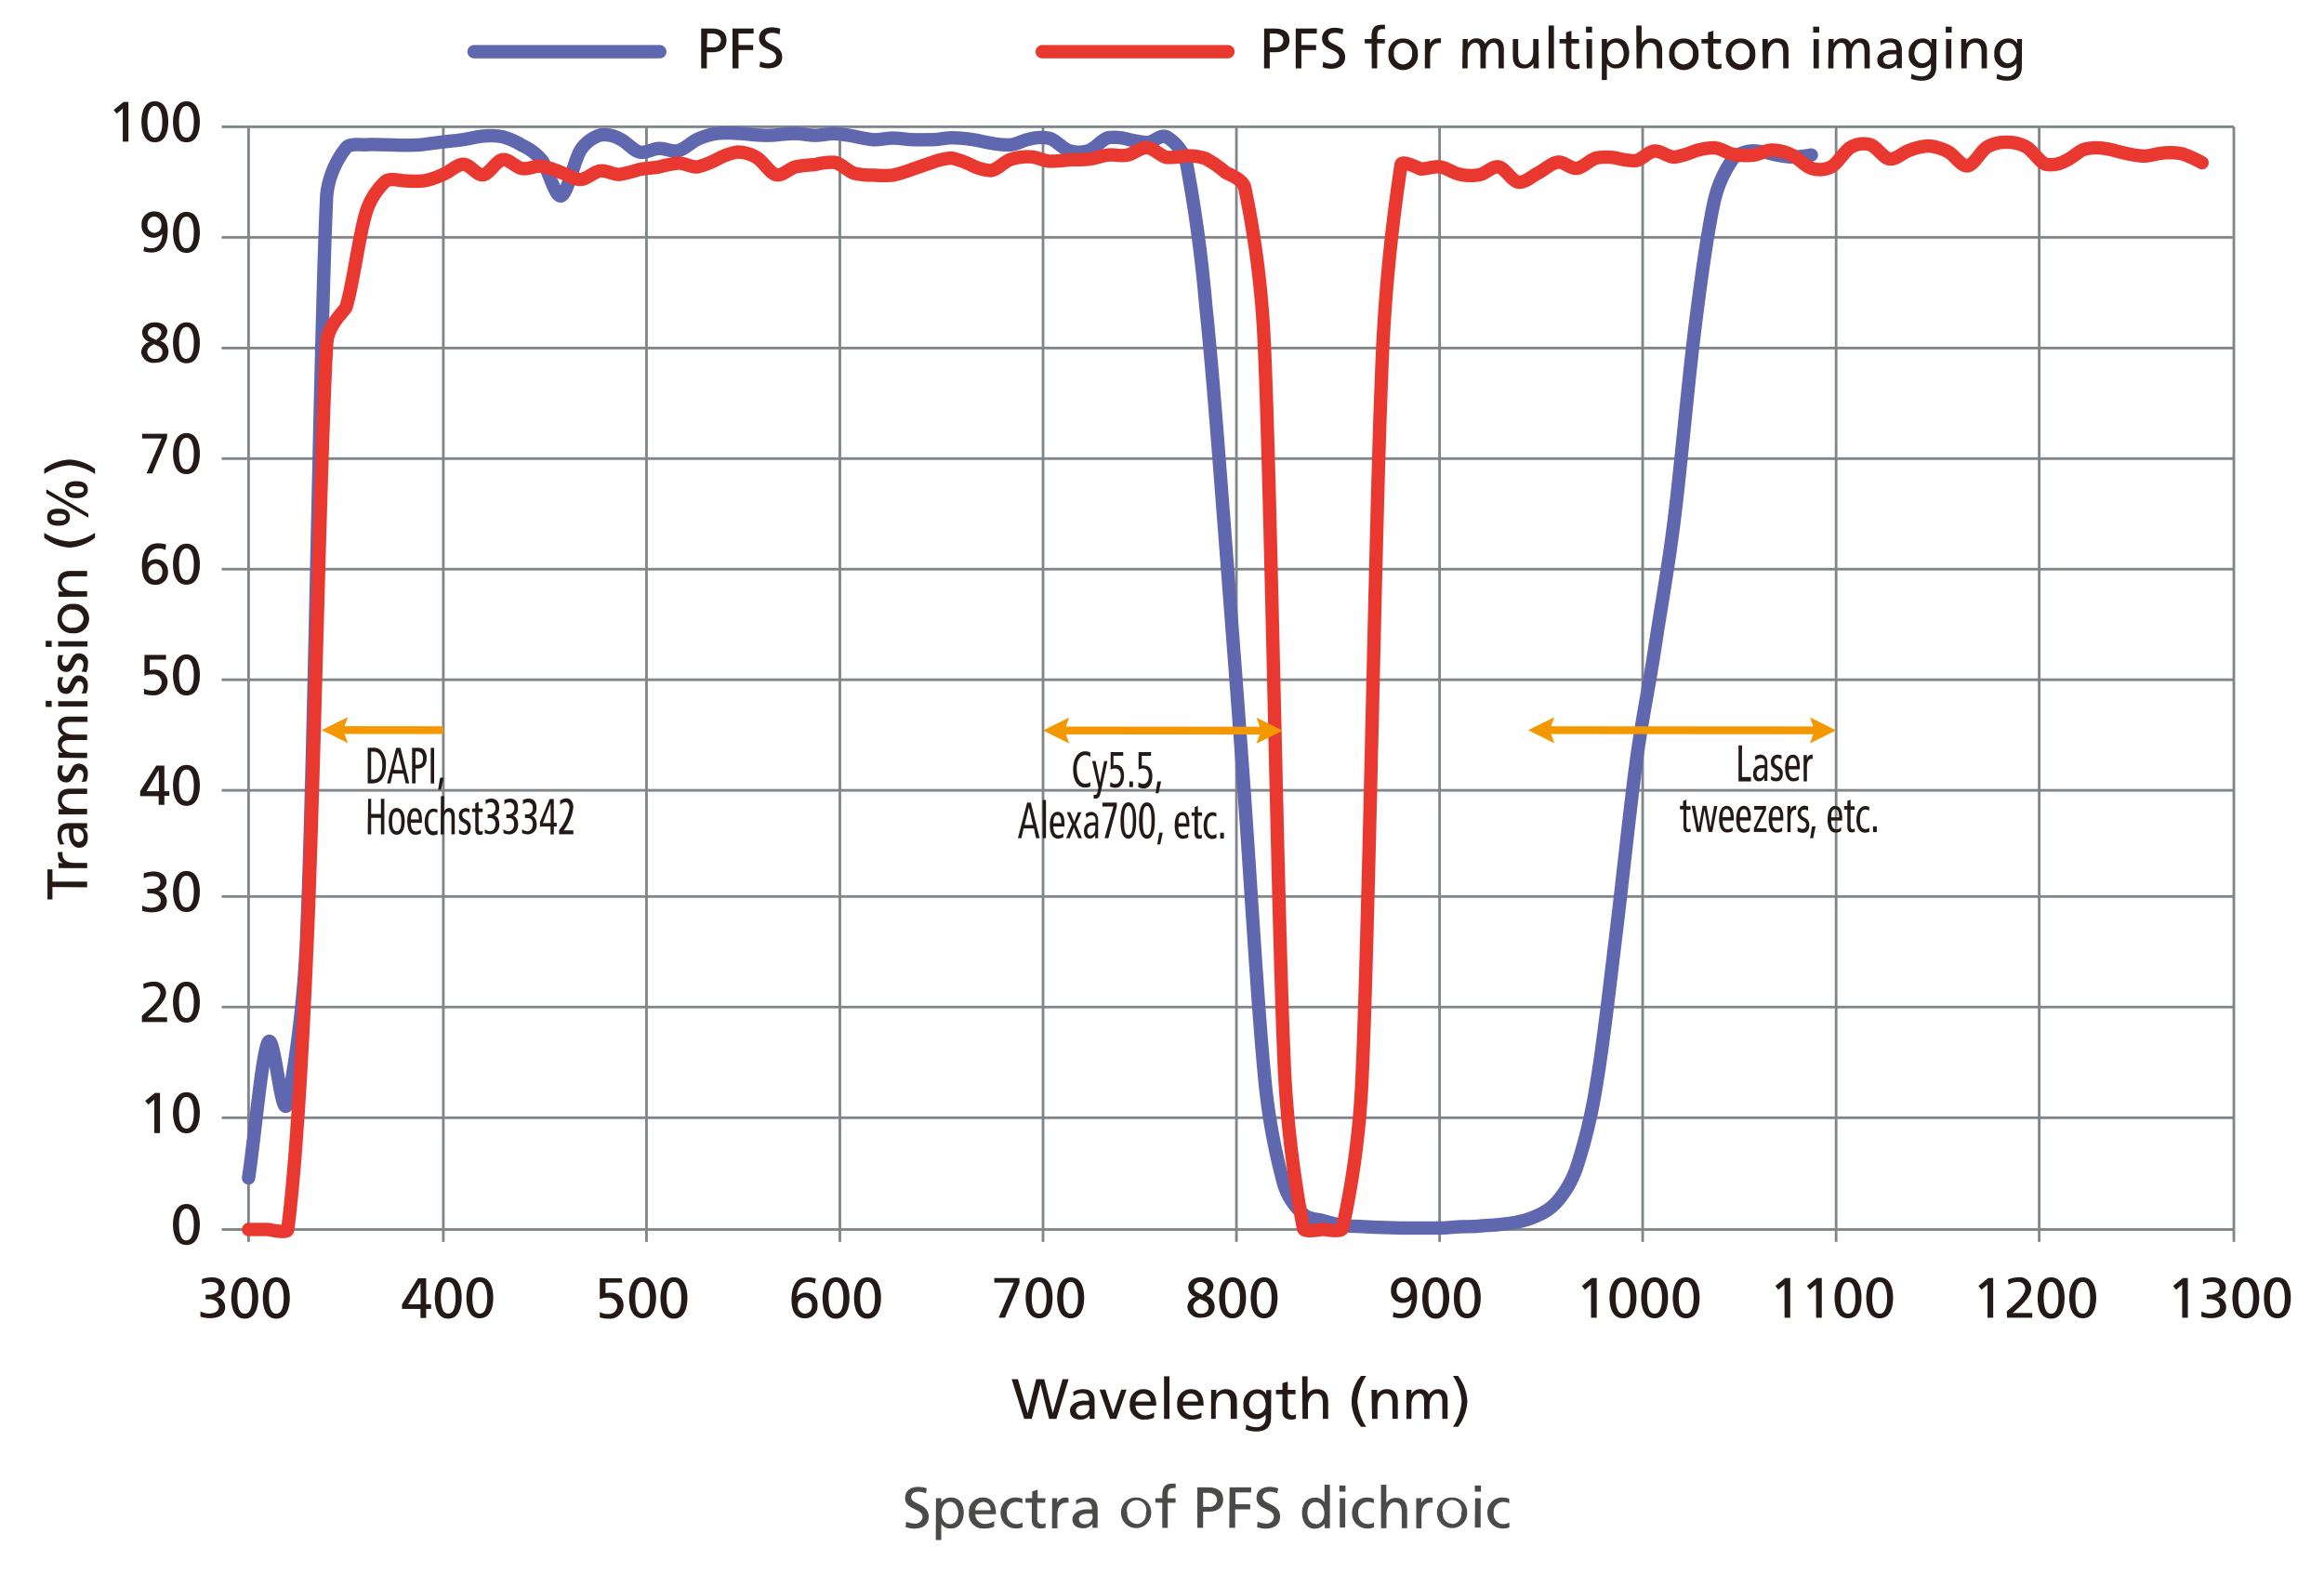 <?xml version="1.0" encoding="UTF-8"?>
<svg xmlns="http://www.w3.org/2000/svg" xmlns:xlink="http://www.w3.org/1999/xlink" id="Layer_1" data-name="Layer 1" viewBox="0 0 237.94 161.03">
  <defs>
    <style>.cls-1,.cls-3,.cls-5,.cls-6,.cls-9{fill:none;}.cls-2{fill:#4c4a49;}.cls-3{stroke:#7f8588;stroke-width:0.27px;}.cls-3,.cls-5,.cls-6,.cls-9{stroke-linejoin:round;}.cls-4{clip-path:url(#clip-path);}.cls-5{stroke:#5f67ae;}.cls-5,.cls-6{stroke-linecap:round;stroke-width:1.37px;}.cls-6{stroke:#e83830;}.cls-7{fill:#231916;}.cls-8{fill:#f8b62d;}.cls-9{stroke:#f39800;stroke-width:0.8px;}.cls-10{fill:#f39800;}</style>
    <clipPath id="clip-path">
      <rect class="cls-1" x="2.45" y="0.5" width="235.93" height="147.24"></rect>
    </clipPath>
  </defs>
  <title>Artboard 1</title>
  <path class="cls-2" d="M94.8,152.89a1.8,1.8,0,0,0-.78-.17c-.33,0-.72.12-.72.55,0,.8,1.78.61,1.78,2,0,.88-.68,1.23-1.52,1.23a2.67,2.67,0,0,1-.84-.17l.06-.55a2.53,2.53,0,0,0,.86.2.74.74,0,0,0,.81-.68c0-.92-1.78-.67-1.78-1.95,0-.74.58-1.13,1.33-1.13a2.76,2.76,0,0,1,.88.15Z"></path>
  <path class="cls-2" d="M95.83,153.38h.54v.43h0a1.23,1.23,0,0,1,1-.5c.88,0,1.3.72,1.3,1.53s-.38,1.64-1.3,1.64a1.09,1.09,0,0,1-1-.48h0v1.66h-.56Zm1.46.38c-.61,0-.9.58-.9,1.14s.26,1.13.89,1.13.85-.67.84-1.14S97.89,153.76,97.29,153.76Z"></path>
  <path class="cls-2" d="M101.78,156.29a2.41,2.41,0,0,1-1,.19,1.45,1.45,0,0,1-1.57-1.64,1.41,1.41,0,0,1,1.42-1.53c1,0,1.34.74,1.34,1.71H99.86a1,1,0,0,0,1,1,1.78,1.78,0,0,0,.93-.3Zm-.36-1.68a.76.76,0,0,0-.75-.85.84.84,0,0,0-.81.85Z"></path>
  <path class="cls-2" d="M104.69,153.9a1.62,1.62,0,0,0-.6-.14,1,1,0,0,0-1,1.14,1,1,0,0,0,1,1.13,1.19,1.19,0,0,0,.6-.17l0,.5a1.64,1.64,0,0,1-.7.12,1.53,1.53,0,0,1-1.54-1.58,1.5,1.5,0,0,1,1.54-1.59,2.24,2.24,0,0,1,.68.12Z"></path>
  <path class="cls-2" d="M107,153.84h-.8v1.65a.48.48,0,0,0,.47.54.72.72,0,0,0,.38-.1v.47a1.59,1.59,0,0,1-.47.08c-.58,0-.94-.27-.94-.88v-1.76H105v-.46h.68v-.7l.56-.17v.87h.8Z"></path>
  <path class="cls-2" d="M107.72,153.38h.52v.47h0a.93.93,0,0,1,.79-.54,1.27,1.27,0,0,1,.37.05v.49a.87.87,0,0,0-.31,0c-.5,0-.83.48-.83,1.24v1.37h-.55Z"></path>
  <path class="cls-2" d="M110.17,153.6a1.9,1.9,0,0,1,1-.29c.86,0,1.21.43,1.21,1.26v1.25a3.21,3.21,0,0,0,0,.59h-.53V156h0a1.14,1.14,0,0,1-.94.46c-.65,0-1.11-.28-1.11-.94s.84-1,1.41-1h.59c0-.52-.19-.79-.74-.79a1.4,1.4,0,0,0-.88.31Zm1.65,1.37h-.35c-.3,0-1,0-1,.58a.53.53,0,0,0,.56.49.76.76,0,0,0,.84-.79Z"></path>
  <path class="cls-2" d="M116.32,153.31a1.5,1.5,0,0,1,1.54,1.59,1.54,1.54,0,1,1-3.08,0A1.5,1.5,0,0,1,116.32,153.31Zm0,2.72a1,1,0,0,0,1-1.13,1,1,0,1,0-1.9,0A1,1,0,0,0,116.32,156Z"></path>
  <path class="cls-2" d="M119,153.84h-.71v-.46H119v-.27c0-.74.19-1.22,1-1.22a3.7,3.7,0,0,1,.37,0l0,.46a.73.73,0,0,0-.27,0c-.48,0-.54.31-.54.72v.32h.8v.46h-.8v2.57H119Z"></path>
  <path class="cls-2" d="M122.59,152.27h1.09c.85,0,1.55.3,1.55,1.24s-.72,1.25-1.46,1.25h-.59v1.65h-.59Zm.59,2h.59a.74.74,0,0,0,.83-.73c0-.52-.54-.71-.91-.71h-.51Z"></path>
  <path class="cls-2" d="M125.89,152.27h2.21v.52h-1.61V154H128v.52h-1.54v1.89h-.6Z"></path>
  <path class="cls-2" d="M130.78,152.89a1.8,1.8,0,0,0-.78-.17c-.33,0-.72.12-.72.55,0,.8,1.78.61,1.78,2,0,.88-.68,1.23-1.51,1.23a2.73,2.73,0,0,1-.85-.17l.06-.55a2.53,2.53,0,0,0,.86.2.74.74,0,0,0,.81-.68c0-.92-1.78-.67-1.78-1.95,0-.74.58-1.13,1.33-1.13a2.76,2.76,0,0,1,.88.15Z"></path>
  <path class="cls-2" d="M135.61,156h0a1.2,1.2,0,0,1-1,.5c-.92,0-1.3-.81-1.3-1.64s.42-1.53,1.3-1.53a1.07,1.07,0,0,1,1,.49h0V152h.55v4.45h-.53Zm-.91.05c.63,0,.89-.62.89-1.13s-.29-1.14-.9-1.14-.84.58-.83,1.13S134.1,156,134.7,156Z"></path>
  <path class="cls-2" d="M137.76,152.71h-.63v-.63h.63Zm-.59.67h.56v3h-.56Z"></path>
  <path class="cls-2" d="M140.67,153.9a1.62,1.62,0,0,0-.6-.14,1,1,0,0,0-1,1.14,1,1,0,0,0,1,1.13,1.19,1.19,0,0,0,.6-.17l0,.5a1.64,1.64,0,0,1-.7.12,1.53,1.53,0,0,1-1.54-1.58,1.5,1.5,0,0,1,1.54-1.59,2.24,2.24,0,0,1,.68.12Z"></path>
  <path class="cls-2" d="M141.39,152h.55v1.86h0a1.11,1.11,0,0,1,1-.51c.78,0,1.13.49,1.13,1.3v1.8h-.55v-1.57c0-.7-.16-1-.65-1.08s-.92.52-.92,1.25v1.4h-.55Z"></path>
  <path class="cls-2" d="M145,153.38h.52v.47h0a.93.93,0,0,1,.79-.54,1.27,1.27,0,0,1,.37.05v.49a.87.87,0,0,0-.31,0c-.5,0-.83.48-.83,1.24v1.37H145Z"></path>
  <path class="cls-2" d="M148.67,153.31a1.5,1.5,0,0,1,1.54,1.59,1.54,1.54,0,1,1-3.08,0A1.49,1.49,0,0,1,148.67,153.31Zm0,2.72a1,1,0,0,0,.94-1.13,1,1,0,1,0-1.89,0A1,1,0,0,0,148.67,156Z"></path>
  <path class="cls-2" d="M151.62,152.71H151v-.63h.63Zm-.59.67h.56v3H151Z"></path>
  <path class="cls-2" d="M154.53,153.9a1.62,1.62,0,0,0-.6-.14,1,1,0,0,0-1,1.14,1,1,0,0,0,1,1.13,1.19,1.19,0,0,0,.6-.17l0,.5a1.64,1.64,0,0,1-.7.12,1.53,1.53,0,0,1-1.54-1.58,1.5,1.5,0,0,1,1.54-1.59,2.24,2.24,0,0,1,.68.12Z"></path>
  <line class="cls-3" x1="22.7" y1="12.98" x2="228.71" y2="12.98"></line>
  <line class="cls-3" x1="22.7" y1="24.3" x2="228.71" y2="24.3"></line>
  <line class="cls-3" x1="22.7" y1="35.63" x2="228.71" y2="35.63"></line>
  <line class="cls-3" x1="22.7" y1="46.95" x2="228.71" y2="46.95"></line>
  <line class="cls-3" x1="22.7" y1="58.27" x2="228.71" y2="58.27"></line>
  <line class="cls-3" x1="22.7" y1="69.59" x2="228.71" y2="69.59"></line>
  <line class="cls-3" x1="22.7" y1="80.91" x2="228.71" y2="80.91"></line>
  <line class="cls-3" x1="22.7" y1="91.78" x2="228.71" y2="91.78"></line>
  <line class="cls-3" x1="22.7" y1="103.1" x2="228.71" y2="103.1"></line>
  <line class="cls-3" x1="22.7" y1="114.43" x2="228.71" y2="114.43"></line>
  <line class="cls-3" x1="228.71" y1="12.98" x2="228.71" y2="127.14"></line>
  <line class="cls-3" x1="208.78" y1="12.98" x2="208.78" y2="127.14"></line>
  <line class="cls-3" x1="187.99" y1="12.98" x2="187.99" y2="127.14"></line>
  <line class="cls-3" x1="168.18" y1="12.98" x2="168.18" y2="127.14"></line>
  <line class="cls-3" x1="147.39" y1="12.98" x2="147.39" y2="127.14"></line>
  <line class="cls-3" x1="126.59" y1="12.98" x2="126.59" y2="127.14"></line>
  <line class="cls-3" x1="106.79" y1="12.98" x2="106.79" y2="127.14"></line>
  <line class="cls-3" x1="85.99" y1="12.98" x2="85.99" y2="127.14"></line>
  <line class="cls-3" x1="66.19" y1="12.98" x2="66.19" y2="127.14"></line>
  <line class="cls-3" x1="45.39" y1="12.98" x2="45.39" y2="127.14"></line>
  <line class="cls-3" x1="25.45" y1="127.14" x2="25.45" y2="12.98"></line>
  <line class="cls-3" x1="22.7" y1="125.87" x2="228.71" y2="125.87"></line>
  <g class="cls-4">
    <path class="cls-5" d="M25.45,120.59c.68-4.62,1.36-12.6,2-13.87s1.35,8.3,2,6.25a118.2,118.2,0,0,0,2-18.5c.68-15.51,1.36-61.3,2-74.53a9.5,9.5,0,0,1,2-4.83c.36-.46,1.67-.26,2-.29.68-.06,1.35,0,2,0s1.36.06,2,.05,1.36,0,2-.09,1.35-.18,2-.26,1.35-.13,2-.23,1.36-.3,2-.35a7,7,0,0,1,2,.06,7.76,7.76,0,0,1,2,.88,5.86,5.86,0,0,1,2,1.49c.68.86,1.36,3.85,2,3.68s1.35-3.67,2-4.7a3.79,3.79,0,0,1,2-1.52,3.1,3.1,0,0,1,2,.39c.68.29,1.36,1.18,2,1.34s1.36-.33,2-.36,1.35.38,2,.22,1.35-.89,2-1.18a7.46,7.46,0,0,1,2-.58,11.49,11.49,0,0,1,2,0c.68,0,1.35.12,2,.16s1.36.07,2,0,1.36-.14,2-.14,1.35.18,2,.18,1.35-.18,2-.17a17.33,17.33,0,0,1,2,.26,18.17,18.17,0,0,0,2,.36c.67,0,1.35-.17,2-.17s1.35.14,2,.16,1.36,0,2,0,1.36-.19,2-.19a15.56,15.56,0,0,1,2,.16c.68.09,1.35.28,2,.38a8.76,8.76,0,0,0,2,.18c.68-.07,1.36-.49,2-.6a4.49,4.49,0,0,1,2-.07c.68.2,1.35,1.05,2,1.26a3.2,3.2,0,0,0,2,0c.68-.22,1.36-1.12,2-1.32a5.19,5.19,0,0,1,2,.15,12,12,0,0,0,2,.34c.68,0,1.36-.89,2-.57a4.69,4.69,0,0,1,2,2.53,148.16,148.16,0,0,1,2,14.7c.68,6.45,1.35,15.54,2,24s1.36,17.63,2,26.76,1.36,21.47,2,28a64,64,0,0,0,2,11.25,6.75,6.75,0,0,0,2,3.06c.55.51,1.48.49,2,.64a16.78,16.78,0,0,0,2,.49c.67.1,1.35.08,2,.12s1.35.07,2,.09l2,.06c.68,0,1.36,0,2,0s1.35,0,2,0,1.35-.1,2-.13,1.36,0,2-.07,1.36-.08,2-.15,1.35-.14,2-.29a8.44,8.44,0,0,0,2-.66,5.46,5.46,0,0,0,2-1.44,10.49,10.49,0,0,0,2-3.55,54.18,54.18,0,0,0,2-8.42c.68-4,1.35-10,2-15.35s1.36-12.2,2-17.1,1.36-8.08,2-12.35,1.35-8,2-13.3,1.35-13.31,2-18.65,1.36-10.4,2-13.41a12.27,12.27,0,0,1,2-4.63,3.25,3.25,0,0,1,2-.77,7.47,7.47,0,0,1,2,.32,16.13,16.13,0,0,0,2,.32,17.66,17.66,0,0,0,2-.22"></path>
    <path class="cls-6" d="M25.45,125.87h2c.06,0,2,.46,2,0,.66-4.84,1.37-14.81,2-29.63.68-15.13,1.36-50.33,2-61.13.13-1.92,1.92-3.33,2-3.72.67-2.21,1.35-7.41,2-9.54a7.24,7.24,0,0,1,2-3.27c.5-.41,1.54-.06,2-.07a12.64,12.64,0,0,0,2,0,9.19,9.19,0,0,0,2-.69c.68-.29,1.35-1,2-1s1.36,1.15,2,1.08,1.36-1.44,2-1.55,1.35.79,2,.9,1.35-.31,2-.24a10,10,0,0,1,2,.65c.67.22,1.35.74,2,.71s1.35-.79,2-.87,1.36.39,2,.36a16.29,16.29,0,0,0,2-.51c.68-.13,1.36-.15,2-.25a13.24,13.24,0,0,1,2-.4c.68,0,1.35.45,2,.38a9.53,9.53,0,0,0,2-.79,6.78,6.78,0,0,1,2-.72,3.79,3.79,0,0,1,2,.55c.68.39,1.36,1.61,2,1.77s1.36-.64,2-.81a13.85,13.85,0,0,1,2-.22,6.42,6.42,0,0,1,2-.24c.68.14,1.36.9,2,1.12a7.84,7.84,0,0,0,2,.19,10.58,10.58,0,0,0,2,0,14.29,14.29,0,0,0,2-.62c.68-.22,1.36-.49,2-.68a6.52,6.52,0,0,1,2-.45,9.88,9.88,0,0,1,2,.72,5,5,0,0,0,2,.56c.68-.1,1.36-.9,2-1.13a5.75,5.75,0,0,1,2-.28c.67,0,1.35.4,2,.46a15.4,15.4,0,0,0,2-.15c.68,0,1.36,0,2-.06s1.36-.36,2-.43,1.35.15,2,0,1.35-.79,2-.75,1.36.84,2,1a11.69,11.69,0,0,0,2-.16,5.51,5.51,0,0,1,2,.28,11.13,11.13,0,0,1,2,1.39c.21.16,1.82.68,2,1.61a99.61,99.61,0,0,1,2,16.17c.67,14.81,1.35,57.64,2,72.7a118.18,118.18,0,0,0,2,17.65c.11.47,1.93.09,2,.09s1.91.36,2-.11a88.63,88.63,0,0,0,2-15.35c.68-14.55,1.35-56.34,2-71.93a184.41,184.41,0,0,1,2-21.61c.1-.51,1.94.44,2,.45.67,0,1.35-.3,2-.21s1.35.63,2,.76a5.15,5.15,0,0,0,2,.05c.68-.13,1.36-.94,2-.81s1.35,1.45,2,1.55,1.35-.57,2-.91,1.36-1,2-1.12,1.36.7,2,.62,1.35-.89,2-1.06a6,6,0,0,1,2,0,8.43,8.43,0,0,0,2,.29c.68-.12,1.36-1,2-1s1.35.62,2,.63a9.76,9.76,0,0,0,2-.6,7,7,0,0,1,2-.36c.67,0,1.35.54,2,.66a6.59,6.59,0,0,0,2,.1c.68-.07,1.36-.53,2-.53a4.72,4.72,0,0,1,2,.51c.68.31,1.36,1.15,2,1.35a2.61,2.61,0,0,0,2-.12c.68-.35,1.35-1.58,2-2a2.58,2.58,0,0,1,2-.3c.67.19,1.35,1.37,2,1.47s1.35-.64,2-.86a6.29,6.29,0,0,1,2-.47,5,5,0,0,1,2,.6c.67.34,1.35,1.52,2,1.44s1.35-1.53,2-1.93a3.83,3.83,0,0,1,2-.49,4,4,0,0,1,2,.48c.67.38,1.35,1.54,2,1.78a3,3,0,0,0,2-.35c.68-.26,1.35-1,2-1.2a5,5,0,0,1,2-.07c.67.07,1.35.32,2,.45a11.93,11.93,0,0,0,2,.33c.68,0,1.36-.27,2-.31a6.66,6.66,0,0,1,2,.08,13.36,13.36,0,0,1,2,.91"></path>
  </g>
  <line class="cls-5" x1="48.54" y1="5.29" x2="67.55" y2="5.29"></line>
  <line class="cls-6" x1="106.71" y1="5.29" x2="125.72" y2="5.29"></line>
  <path class="cls-7" d="M21.06,132.55h.32c.42,0,1-.15,1-.67s-.37-.64-.8-.64a1.87,1.87,0,0,0-.9.23l0-.52a3.25,3.25,0,0,1,1-.18c.72,0,1.33.34,1.33,1.1a1,1,0,0,1-.87.93h0a1,1,0,0,1,.91,1c0,.93-.8,1.15-1.6,1.15a3.69,3.69,0,0,1-.93-.15l0-.54a2.19,2.19,0,0,0,.89.22c.45,0,1-.18,1-.69s-.49-.78-1-.78h-.35Z"></path>
  <path class="cls-7" d="M25.06,130.77c1.12,0,1.38,1.21,1.38,2.1S26.18,135,25.06,135s-1.38-1.2-1.38-2.09S23.94,130.77,25.06,130.77Zm0,3.72c.7,0,.76-1.12.76-1.62s-.09-1.63-.76-1.63-.76,1.11-.76,1.63S24.36,134.49,25.06,134.49Z"></path>
  <path class="cls-7" d="M28.29,130.77c1.12,0,1.38,1.21,1.38,2.1S29.41,135,28.29,135s-1.38-1.2-1.38-2.09S27.17,130.77,28.29,130.77Zm0,3.72c.7,0,.76-1.12.76-1.62s-.09-1.63-.76-1.63-.76,1.11-.76,1.63S27.6,134.49,28.29,134.49Z"></path>
  <path class="cls-7" d="M19.09,123.26c1.12,0,1.37,1.21,1.37,2.1s-.25,2.1-1.37,2.1-1.38-1.21-1.38-2.1S18,123.26,19.09,123.26Zm0,3.72c.69,0,.76-1.11.76-1.62s-.09-1.62-.76-1.62-.77,1.11-.77,1.62S18.39,127,19.09,127Z"></path>
  <path class="cls-7" d="M15.8,112.56l-.62.53-.31-.39,1-.81h.51V116H15.8Z"></path>
  <path class="cls-7" d="M19.09,111.82c1.12,0,1.37,1.21,1.37,2.1s-.25,2.1-1.37,2.1-1.38-1.21-1.38-2.1S18,111.82,19.09,111.82Zm0,3.72c.69,0,.76-1.12.76-1.62s-.09-1.62-.76-1.62-.77,1.11-.77,1.62S18.39,115.54,19.09,115.54Z"></path>
  <path class="cls-7" d="M14.53,104l.73-.65c.44-.42,1.16-1.07,1.16-1.73a.7.7,0,0,0-.77-.65,1.93,1.93,0,0,0-.93.27l-.06-.5a2.6,2.6,0,0,1,1.06-.24A1.17,1.17,0,0,1,17,101.65c0,.68-.73,1.4-1.17,1.85-.23.22-.52.47-.72.65h2v.48H14.53Z"></path>
  <path class="cls-7" d="M19.09,100.5c1.12,0,1.37,1.21,1.37,2.1s-.25,2.09-1.37,2.09-1.38-1.2-1.38-2.09S18,100.5,19.09,100.5Zm0,3.72c.69,0,.76-1.12.76-1.62s-.09-1.63-.76-1.63-.77,1.11-.77,1.63S18.39,104.22,19.09,104.22Z"></path>
  <path class="cls-7" d="M15.08,91h.33c.42,0,1-.14,1-.66s-.37-.64-.79-.64a2,2,0,0,0-.9.22l0-.51a3.25,3.25,0,0,1,1-.19c.71,0,1.33.34,1.33,1.11a1,1,0,0,1-.87.92v0a1,1,0,0,1,.9,1c0,.93-.79,1.15-1.59,1.15a3.62,3.62,0,0,1-.93-.15l0-.55a2,2,0,0,0,.89.23c.44,0,1-.18,1-.7s-.49-.77-1-.77h-.36Z"></path>
  <path class="cls-7" d="M19.09,89.17c1.12,0,1.37,1.21,1.37,2.1s-.25,2.1-1.37,2.1-1.38-1.21-1.38-2.1S18,89.17,19.09,89.17Zm0,3.73c.69,0,.76-1.12.76-1.63s-.09-1.62-.76-1.62-.77,1.11-.77,1.62S18.39,92.9,19.09,92.9Z"></path>
  <path class="cls-7" d="M16.24,81.51H14.35V81L16,78.38h.83V81h.51v.48h-.51v.92h-.58Zm0-2.66h0L15,81h1.28Z"></path>
  <path class="cls-7" d="M19.09,78.31c1.12,0,1.37,1.21,1.37,2.09s-.25,2.1-1.37,2.1-1.38-1.21-1.38-2.1S18,78.31,19.09,78.31Zm0,3.72c.69,0,.76-1.12.76-1.63s-.09-1.62-.76-1.62-.77,1.11-.77,1.62S18.39,82,19.09,82Z"></path>
  <path class="cls-7" d="M17,67.53H15.33l0,1.09a2,2,0,0,1,.52-.06,1.27,1.27,0,0,1,1.31,1.25,1.4,1.4,0,0,1-1.55,1.37,2.66,2.66,0,0,1-.87-.13l0-.55a1.58,1.58,0,0,0,.84.2.84.84,0,1,0,0-1.66,1.76,1.76,0,0,0-.79.15l0-2.14H17Z"></path>
  <path class="cls-7" d="M19.09,67c1.12,0,1.37,1.21,1.37,2.1s-.25,2.1-1.37,2.1-1.38-1.21-1.38-2.1S18,67,19.09,67Zm0,3.72c.69,0,.76-1.11.76-1.62s-.09-1.62-.76-1.62-.77,1.11-.77,1.62S18.39,70.7,19.09,70.7Z"></path>
  <path class="cls-7" d="M16.94,56.31a1.56,1.56,0,0,0-.72-.17c-.75,0-1.12.7-1.13,1.48h0a1.23,1.23,0,0,1,2.11.91,1.25,1.25,0,0,1-1.3,1.34c-1.14,0-1.37-1-1.37-2,0-1.1.36-2.25,1.65-2.25a2.88,2.88,0,0,1,.83.13Zm-1,1.4a.74.74,0,0,0-.75.82.79.79,0,0,0,.71.85.76.76,0,0,0,.72-.85A.75.75,0,0,0,15.91,57.71Z"></path>
  <path class="cls-7" d="M19.09,55.66c1.12,0,1.37,1.21,1.37,2.1s-.25,2.1-1.37,2.1-1.38-1.21-1.38-2.1S18,55.66,19.09,55.66Zm0,3.72c.69,0,.76-1.11.76-1.62s-.09-1.62-.76-1.62-.77,1.11-.77,1.62S18.39,59.38,19.09,59.38Z"></path>
  <path class="cls-7" d="M17.09,44.89l-1.5,3.58H15l1.55-3.58h-2v-.48h2.57Z"></path>
  <path class="cls-7" d="M19.09,44.34c1.12,0,1.37,1.21,1.37,2.1s-.25,2.1-1.37,2.1-1.38-1.21-1.38-2.1S18,44.34,19.09,44.34Zm0,3.72c.69,0,.76-1.12.76-1.62s-.09-1.62-.76-1.62-.77,1.11-.77,1.62S18.39,48.06,19.09,48.06Z"></path>
  <path class="cls-7" d="M14.46,36.08A1.14,1.14,0,0,1,15.32,35h0a1,1,0,0,1-.76-1c0-.52.49-1,1.31-1s1.26.46,1.26.91a1.11,1.11,0,0,1-.73,1,1.13,1.13,0,0,1,.85,1.07c0,.82-.64,1.16-1.41,1.16A1.24,1.24,0,0,1,14.46,36.08Zm1.29-.85c-.33.23-.67.34-.67.82a.75.75,0,0,0,.82.69.67.67,0,0,0,.73-.64C16.65,35.53,16.19,35.44,15.75,35.23Zm.23-.42c.47-.37.53-.53.53-.8s-.39-.52-.68-.52-.69.2-.69.58S15.43,34.54,16,34.81Z"></path>
  <path class="cls-7" d="M19.09,33c1.12,0,1.37,1.21,1.37,2.1s-.25,2.09-1.37,2.09-1.38-1.2-1.38-2.09S18,33,19.09,33Zm0,3.72c.69,0,.76-1.12.76-1.62s-.09-1.63-.76-1.63-.77,1.11-.77,1.63S18.39,36.74,19.09,36.74Z"></path>
  <path class="cls-7" d="M14.77,25.25a1.56,1.56,0,0,0,.72.17c.75,0,1.12-.7,1.13-1.48h0A1.22,1.22,0,0,1,14.5,23a1.26,1.26,0,0,1,1.3-1.35c1.14,0,1.37,1,1.37,1.95,0,1.1-.36,2.25-1.65,2.25a2.57,2.57,0,0,1-.83-.13Zm1-1.41a.74.74,0,0,0,.75-.81.79.79,0,0,0-.71-.86c-.49,0-.72.42-.72.86A.74.74,0,0,0,15.8,23.84Z"></path>
  <path class="cls-7" d="M19.09,21.69c1.12,0,1.37,1.21,1.37,2.1s-.25,2.1-1.37,2.1-1.38-1.21-1.38-2.1S18,21.69,19.09,21.69Zm0,3.73c.69,0,.76-1.12.76-1.63s-.09-1.62-.76-1.62-.77,1.11-.77,1.62S18.39,25.42,19.09,25.42Z"></path>
  <path class="cls-7" d="M12.57,11.11l-.62.53-.31-.38,1-.82h.51V14.5h-.58Z"></path>
  <path class="cls-7" d="M15.86,10.37c1.12,0,1.37,1.21,1.37,2.1s-.25,2.1-1.37,2.1-1.38-1.21-1.38-2.1S14.73,10.37,15.86,10.37Zm0,3.72c.69,0,.76-1.11.76-1.62s-.1-1.62-.76-1.62-.77,1.11-.77,1.62S15.16,14.09,15.86,14.09Z"></path>
  <path class="cls-7" d="M19.09,10.37c1.12,0,1.37,1.21,1.37,2.1s-.25,2.1-1.37,2.1-1.38-1.21-1.38-2.1S18,10.37,19.09,10.37Zm0,3.72c.69,0,.76-1.11.76-1.62s-.09-1.62-.76-1.62-.77,1.11-.77,1.62S18.39,14.09,19.09,14.09Z"></path>
  <path class="cls-7" d="M43.05,134H41.16v-.47l1.64-2.66h.83v2.66h.51V134h-.51v.93h-.58Zm0-2.65h0l-1.26,2.18h1.28Z"></path>
  <path class="cls-7" d="M45.89,130.76c1.13,0,1.38,1.21,1.38,2.1S47,135,45.89,135s-1.37-1.21-1.37-2.1S44.77,130.76,45.89,130.76Zm0,3.72c.7,0,.76-1.11.76-1.62s-.09-1.62-.76-1.62-.76,1.11-.76,1.62S45.2,134.48,45.89,134.48Z"></path>
  <path class="cls-7" d="M49.12,130.76c1.13,0,1.38,1.21,1.38,2.1s-.25,2.1-1.38,2.1-1.37-1.21-1.37-2.1S48,130.76,49.12,130.76Zm0,3.72c.7,0,.77-1.11.77-1.62s-.1-1.62-.77-1.62-.76,1.11-.76,1.62S48.43,134.48,49.12,134.48Z"></path>
  <path class="cls-7" d="M63.72,131.31H62l0,1.09a2,2,0,0,1,.52-.06,1.27,1.27,0,0,1,1.32,1.25A1.4,1.4,0,0,1,62.28,135a2.66,2.66,0,0,1-.87-.13l0-.55a1.58,1.58,0,0,0,.84.2.86.86,0,0,0,.95-.8.87.87,0,0,0-1-.87,1.76,1.76,0,0,0-.79.16l0-2.14h2.23Z"></path>
  <path class="cls-7" d="M65.79,130.76c1.12,0,1.38,1.21,1.38,2.1s-.26,2.1-1.38,2.1-1.38-1.21-1.38-2.1S64.67,130.76,65.79,130.76Zm0,3.72c.7,0,.76-1.11.76-1.62s-.09-1.62-.76-1.62-.76,1.11-.76,1.62S65.09,134.48,65.79,134.48Z"></path>
  <path class="cls-7" d="M69,130.76c1.12,0,1.38,1.21,1.38,2.1S70.14,135,69,135s-1.38-1.21-1.38-2.1S67.9,130.76,69,130.76Zm0,3.72c.7,0,.76-1.11.76-1.62s-.09-1.62-.76-1.62-.76,1.11-.76,1.62S68.32,134.48,69,134.48Z"></path>
  <path class="cls-7" d="M71.79,2.92h1.07c.83,0,1.52.29,1.52,1.21s-.7,1.22-1.44,1.22h-.57V7h-.58Zm.58,1.92H73a.73.73,0,0,0,.81-.72c0-.51-.53-.69-.89-.69h-.5Z"></path>
  <path class="cls-7" d="M75,2.92h2.16v.51H75.61V4.61h1.5v.51h-1.5V7H75Z"></path>
  <path class="cls-7" d="M79.81,3.53a1.75,1.75,0,0,0-.76-.17c-.33,0-.71.11-.71.54,0,.78,1.74.6,1.74,1.93C80.08,6.7,79.41,7,78.6,7a2.56,2.56,0,0,1-.83-.17l.06-.54a2.21,2.21,0,0,0,.84.2c.33,0,.8-.19.8-.66,0-.91-1.75-.66-1.75-1.92,0-.72.57-1.11,1.3-1.11a2.7,2.7,0,0,1,.87.15Z"></path>
  <path class="cls-7" d="M129.43,2.92h1.07c.83,0,1.52.29,1.52,1.21s-.7,1.22-1.44,1.22H130V7h-.58ZM130,4.84h.58a.73.73,0,0,0,.81-.72c0-.51-.53-.69-.89-.69H130Z"></path>
  <path class="cls-7" d="M132.66,2.92h2.16v.51h-1.58V4.61h1.51v.51h-1.51V7h-.58Z"></path>
  <path class="cls-7" d="M137.45,3.53a1.75,1.75,0,0,0-.76-.17c-.33,0-.71.11-.71.54,0,.78,1.74.6,1.74,1.93,0,.87-.67,1.21-1.48,1.21a2.56,2.56,0,0,1-.83-.17l.06-.54a2.21,2.21,0,0,0,.84.2c.33,0,.8-.19.8-.66,0-.91-1.75-.66-1.75-1.92,0-.72.57-1.11,1.3-1.11a2.7,2.7,0,0,1,.87.15Z"></path>
  <path class="cls-7" d="M140.43,4.45h-.7V4h.7V3.73c0-.72.19-1.19,1-1.19a2,2,0,0,1,.37,0l0,.44a1,1,0,0,0-.26,0c-.48,0-.53.31-.53.71V4h.78v.44H141V7h-.55Z"></path>
  <path class="cls-7" d="M143.65,3.94a1.47,1.47,0,0,1,1.51,1.55,1.51,1.51,0,1,1-3,0A1.46,1.46,0,0,1,143.65,3.94Zm0,2.66a1,1,0,0,0,.92-1.11.94.94,0,1,0-1.85,0A1,1,0,0,0,143.65,6.6Z"></path>
  <path class="cls-7" d="M145.89,4h.51v.46h0a.91.91,0,0,1,.77-.53,1.63,1.63,0,0,1,.36,0v.49a.82.82,0,0,0-.3,0c-.49,0-.81.46-.81,1.2V7h-.54Z"></path>
  <path class="cls-7" d="M149.76,4h.51v.43h0a1,1,0,0,1,.94-.5.88.88,0,0,1,.85.57,1.05,1.05,0,0,1,.91-.57c.76,0,1,.49,1,1.13V7h-.54V5.21c0-.37-.09-.83-.53-.83s-.78.55-.78,1.1V7h-.55V5.21c0-.37-.08-.83-.53-.83s-.78.55-.78,1.1V7h-.54Z"></path>
  <path class="cls-7" d="M157.55,7H157V6.5h0A1.06,1.06,0,0,1,156,7c-.77,0-1.11-.47-1.11-1.27V4h.55V5.54c0,.69.15,1,.63,1.06s.9-.5.9-1.22V4h.54Z"></path>
  <path class="cls-7" d="M158.55,2.61h.55V7h-.55Z"></path>
  <path class="cls-7" d="M161.67,4.45h-.78V6.07a.47.47,0,0,0,.46.53.68.68,0,0,0,.37-.1V7a1.53,1.53,0,0,1-.47.08c-.56,0-.91-.26-.91-.86V4.45h-.67V4h.67V3.32l.55-.17V4h.78Z"></path>
  <path class="cls-7" d="M163,3.34h-.62V2.73H163Zm-.58.67H163V7h-.54Z"></path>
  <path class="cls-7" d="M164,4h.53v.42h0a1.18,1.18,0,0,1,1-.49c.86,0,1.27.7,1.27,1.5S166.42,7,165.52,7a1.07,1.07,0,0,1-1-.47h0V8.19H164Zm1.43.37c-.59,0-.88.56-.88,1.12s.26,1.1.87,1.1.83-.66.82-1.12S166,4.38,165.4,4.38Z"></path>
  <path class="cls-7" d="M167.53,2.61h.54V4.43h0a1.1,1.1,0,0,1,1-.49c.77,0,1.11.48,1.11,1.27V7h-.55V5.44c0-.69-.15-1-.63-1.06s-.9.5-.9,1.22V7h-.54Z"></path>
  <path class="cls-7" d="M172.39,3.94a1.47,1.47,0,0,1,1.51,1.55,1.51,1.51,0,1,1-3,0A1.46,1.46,0,0,1,172.39,3.94Zm0,2.66a1,1,0,0,0,.93-1.11.94.94,0,1,0-1.86,0A1,1,0,0,0,172.39,6.6Z"></path>
  <path class="cls-7" d="M176.2,4.45h-.78V6.07a.47.47,0,0,0,.46.53.68.68,0,0,0,.37-.1V7a1.52,1.52,0,0,1-.46.08c-.57,0-.92-.26-.92-.86V4.45h-.67V4h.67V3.32l.55-.17V4h.78Z"></path>
  <path class="cls-7" d="M178.2,3.94a1.47,1.47,0,0,1,1.51,1.55,1.51,1.51,0,1,1-3,0A1.47,1.47,0,0,1,178.2,3.94Zm0,2.66a1,1,0,0,0,.93-1.11.94.94,0,1,0-1.86,0A1,1,0,0,0,178.2,6.6Z"></path>
  <path class="cls-7" d="M180.44,4H181v.47h0a1.06,1.06,0,0,1,1-.54c.77,0,1.11.48,1.11,1.27V7h-.54V5.44c0-.69-.16-1-.63-1.06s-.9.5-.9,1.22V7h-.55Z"></path>
  <path class="cls-7" d="M186.26,3.34h-.62V2.73h.62Zm-.58.67h.54V7h-.54Z"></path>
  <path class="cls-7" d="M187.22,4h.51v.43h0a1,1,0,0,1,.94-.5.88.88,0,0,1,.85.57,1.05,1.05,0,0,1,.91-.57c.76,0,1,.49,1,1.13V7h-.54V5.21c0-.37-.09-.83-.53-.83s-.78.55-.78,1.1V7h-.55V5.21c0-.37-.08-.83-.53-.83s-.78.55-.78,1.1V7h-.54Z"></path>
  <path class="cls-7" d="M192.53,4.22a1.82,1.82,0,0,1,1-.28c.85,0,1.19.42,1.19,1.23V6.39a5.26,5.26,0,0,0,0,.58h-.51V6.59h0a1.11,1.11,0,0,1-.92.45c-.64,0-1.09-.28-1.09-.92s.82-1,1.38-1h.58c0-.51-.18-.77-.73-.77a1.42,1.42,0,0,0-.86.3Zm1.62,1.34h-.35c-.29,0-1,0-1,.57a.53.53,0,0,0,.56.48.75.75,0,0,0,.82-.78Z"></path>
  <path class="cls-7" d="M198.24,6.84c0,.91-.46,1.42-1.53,1.42a3.05,3.05,0,0,1-1.06-.2l.06-.51a2.18,2.18,0,0,0,1.07.27.9.9,0,0,0,.92-1V6.51h0a1.25,1.25,0,0,1-1,.46,1.3,1.3,0,0,1-1.27-1.46,1.42,1.42,0,0,1,1.33-1.57,1,1,0,0,1,1,.51h0V4h.5Zm-.54-1.31c0-.62-.29-1.15-.87-1.15S196,5,196,5.48s.31,1,.82,1A.92.92,0,0,0,197.7,5.53Z"></path>
  <path class="cls-7" d="M199.82,3.34h-.61V2.73h.61Zm-.58.67h.55V7h-.55Z"></path>
  <path class="cls-7" d="M200.79,4h.53v.47h0a1.06,1.06,0,0,1,1-.54c.77,0,1.11.48,1.11,1.27V7h-.55V5.44c0-.69-.15-1-.62-1.06-.63,0-.9.5-.9,1.22V7h-.55Z"></path>
  <path class="cls-7" d="M207,6.84c0,.91-.46,1.42-1.53,1.42a3.05,3.05,0,0,1-1.06-.2l.06-.51a2.18,2.18,0,0,0,1.07.27.9.9,0,0,0,.92-1V6.51h0a1.22,1.22,0,0,1-1,.46,1.3,1.3,0,0,1-1.27-1.46,1.42,1.42,0,0,1,1.33-1.57,1,1,0,0,1,1,.51h0V4h.5Zm-.54-1.31c0-.62-.29-1.15-.87-1.15s-.83.6-.83,1.1.32,1,.83,1A.92.92,0,0,0,206.42,5.53Z"></path>
  <path class="cls-7" d="M103.58,141.2h.64l1,3.48h0l.87-3.48h.82l.88,3.48h0l1-3.48h.62l-1.25,4.06h-.75l-.88-3.55h0l-.89,3.55h-.78Z"></path>
  <path class="cls-7" d="M109.88,142.5a1.91,1.91,0,0,1,1-.28c.85,0,1.19.42,1.19,1.23v1.23a5.56,5.56,0,0,0,0,.58h-.51v-.38h0a1.11,1.11,0,0,1-.92.45c-.64,0-1.09-.28-1.09-.93s.82-1,1.38-1h.58c0-.51-.18-.77-.73-.77a1.36,1.36,0,0,0-.86.3Zm1.62,1.35-.35,0c-.29,0-1,0-1,.57a.53.53,0,0,0,.56.49.75.75,0,0,0,.82-.78Z"></path>
  <path class="cls-7" d="M114.29,145.26h-.65l-1.07-3h.6l.8,2.42h0l.82-2.42h.55Z"></path>
  <path class="cls-7" d="M118.15,145.14a2.38,2.38,0,0,1-.93.19,1.42,1.42,0,0,1-1.54-1.61,1.38,1.38,0,0,1,1.39-1.5c1,0,1.31.73,1.31,1.68h-2.12a1,1,0,0,0,1,1,1.73,1.73,0,0,0,.91-.3Zm-.35-1.65a.75.75,0,0,0-.74-.82.82.82,0,0,0-.8.82Z"></path>
  <path class="cls-7" d="M119.18,140.9h.55v4.36h-.55Z"></path>
  <path class="cls-7" d="M123,145.14a2.39,2.39,0,0,1-.94.19,1.42,1.42,0,0,1-1.53-1.61,1.38,1.38,0,0,1,1.39-1.5c1,0,1.31.73,1.31,1.68h-2.12a1,1,0,0,0,1,1,1.73,1.73,0,0,0,.91-.3Zm-.35-1.65a.75.75,0,0,0-.74-.82.82.82,0,0,0-.8.82Z"></path>
  <path class="cls-7" d="M124,142.29h.53v.47h0a1.08,1.08,0,0,1,1-.54c.77,0,1.11.48,1.11,1.28v1.76H126v-1.54c0-.69-.15-1-.62-1.05-.63,0-.91.5-.91,1.22v1.37H124Z"></path>
  <path class="cls-7" d="M130.13,145.13c0,.9-.46,1.42-1.53,1.42a3,3,0,0,1-1.06-.2l.06-.51a2.24,2.24,0,0,0,1.07.27.89.89,0,0,0,.91-1v-.29h0a1.22,1.22,0,0,1-1,.46,1.3,1.3,0,0,1-1.27-1.46,1.43,1.43,0,0,1,1.33-1.58,1,1,0,0,1,1,.52h0v-.45h.51Zm-.55-1.32c0-.61-.28-1.14-.86-1.14s-.83.59-.83,1.1.32,1,.83,1A.93.93,0,0,0,129.58,143.81Z"></path>
  <path class="cls-7" d="M132.64,142.74h-.79v1.62a.47.47,0,0,0,.46.53.68.68,0,0,0,.37-.11v.47a1.9,1.9,0,0,1-.46.08c-.57,0-.92-.27-.92-.86v-1.73h-.66v-.45h.66v-.68l.55-.18v.86h.79Z"></path>
  <path class="cls-7" d="M133.32,140.9h.55v1.82h0a1.08,1.08,0,0,1,1-.5c.77,0,1.11.48,1.11,1.28v1.76h-.54v-1.54c0-.69-.15-1-.63-1.05s-.9.5-.9,1.22v1.37h-.55Z"></path>
  <path class="cls-7" d="M139.35,146.07a4,4,0,0,1,0-5.21h.53a5.48,5.48,0,0,0-.9,2.61,5.24,5.24,0,0,0,.9,2.6Z"></path>
  <path class="cls-7" d="M140.42,142.29H141v.47h0a1.09,1.09,0,0,1,1-.54c.76,0,1.11.48,1.11,1.28v1.76h-.55v-1.54c0-.69-.15-1-.63-1.05s-.9.5-.9,1.22v1.37h-.55Z"></path>
  <path class="cls-7" d="M144,142.29h.51v.43h0a1,1,0,0,1,.94-.5.89.89,0,0,1,.85.58,1.06,1.06,0,0,1,.91-.58c.76,0,1,.49,1,1.14v1.9h-.54v-1.77c0-.36-.09-.82-.53-.82s-.78.54-.78,1.09v1.5h-.55v-1.77c0-.36-.08-.82-.53-.82s-.77.54-.77,1.09v1.5H144Z"></path>
  <path class="cls-7" d="M149.28,140.86a4.67,4.67,0,0,1,.95,2.61,4.75,4.75,0,0,1-.95,2.6h-.52a5.43,5.43,0,0,0,.89-2.6,5.33,5.33,0,0,0-.89-2.61Z"></path>
  <path class="cls-7" d="M5.37,90.81v1.27H4.86V89h.51v1.26H8.92v.58Z"></path>
  <path class="cls-7" d="M6,88.87v-.51h.45a.91.91,0,0,1-.52-.77,1.19,1.19,0,0,1,0-.36h.48a.76.76,0,0,0,0,.3c0,.49.47.81,1.21.81H8.92v.54Z"></path>
  <path class="cls-7" d="M6.16,86.47a1.9,1.9,0,0,1-.27-1c0-.85.41-1.2,1.22-1.2H8.34a5.41,5.41,0,0,0,.58,0v.51H8.54a1.11,1.11,0,0,1,.45.92c0,.64-.28,1.09-.92,1.09s-1-.81-1-1.38c0-.21,0-.36,0-.58-.51,0-.77.19-.77.73a1.36,1.36,0,0,0,.3.86Zm1.35-1.62c0,.12,0,.23,0,.35,0,.3,0,1,.57,1a.52.52,0,0,0,.48-.55.75.75,0,0,0-.78-.83Z"></path>
  <path class="cls-7" d="M6,83.38v-.53h.47a1.06,1.06,0,0,1-.54-1c0-.77.47-1.11,1.27-1.11H8.92v.54H7.39c-.7,0-1,.16-1.06.63s.5.9,1.22.9H8.92v.55Z"></path>
  <path class="cls-7" d="M8.34,80.05a1.43,1.43,0,0,0,.21-.68c0-.25-.11-.56-.43-.56-.54,0-.49,1.29-1.32,1.29-.62,0-.91-.46-.91-1A2.42,2.42,0,0,1,6,78.37l.48,0a1.46,1.46,0,0,0-.15.57c0,.28.11.52.36.52.6,0,.43-1.28,1.38-1.28a.93.93,0,0,1,.92,1,1.77,1.77,0,0,1-.16.82Z"></path>
  <path class="cls-7" d="M6,77.57v-.51h.43a1,1,0,0,1-.5-.94.87.87,0,0,1,.57-.84,1.07,1.07,0,0,1-.57-.92c0-.76.48-1,1.13-1h1.9v.55H7.15c-.36,0-.82.08-.82.52s.54.78,1.1.78H8.92v.55H7.15c-.36,0-.82.09-.82.53s.54.78,1.1.78H8.92v.54Z"></path>
  <path class="cls-7" d="M5.29,71.75v.62H4.68v-.62Zm.67.58v-.54h3v.54Z"></path>
  <path class="cls-7" d="M8.34,71a1.49,1.49,0,0,0,.21-.68c0-.25-.11-.56-.43-.56-.54,0-.49,1.28-1.32,1.28-.62,0-.91-.46-.91-1A2.36,2.36,0,0,1,6,69.33l.48,0a1.51,1.51,0,0,0-.15.58c0,.28.11.52.36.52.6,0,.43-1.28,1.38-1.28a.93.93,0,0,1,.92,1,1.77,1.77,0,0,1-.16.82Z"></path>
  <path class="cls-7" d="M8.34,68.75a1.5,1.5,0,0,0,.21-.69c0-.25-.11-.55-.43-.55-.54,0-.49,1.28-1.32,1.28-.62,0-.91-.46-.91-1A2.36,2.36,0,0,1,6,67.07l.48,0a1.51,1.51,0,0,0-.15.58c0,.28.11.52.36.52.6,0,.43-1.28,1.38-1.28A.93.93,0,0,1,9,68a1.73,1.73,0,0,1-.16.81Z"></path>
  <path class="cls-7" d="M5.29,65.61v.62H4.68v-.62Zm.67.58v-.54h3v.54Z"></path>
  <path class="cls-7" d="M5.89,63.33a1.46,1.46,0,0,1,1.55-1.5,1.51,1.51,0,1,1,0,3A1.46,1.46,0,0,1,5.89,63.33Zm2.66,0a1,1,0,0,0-1.11-.92.94.94,0,1,0,0,1.85A1,1,0,0,0,8.55,63.33Z"></path>
  <path class="cls-7" d="M6,61.1v-.53h.47a1.07,1.07,0,0,1-.54-1c0-.77.47-1.12,1.27-1.12H8.92V59H7.39c-.7,0-1,.15-1.06.63s.5.9,1.22.9H8.92v.55Z"></path>
  <path class="cls-7" d="M9.73,55.06a4.65,4.65,0,0,1-2.6,1,4.65,4.65,0,0,1-2.6-1v-.52a5.41,5.41,0,0,0,2.6.9,5.21,5.21,0,0,0,2.6-.9Z"></path>
  <path class="cls-7" d="M4.74,50.51v-.42L9.05,52.6V53ZM6,53.82c-.63,0-1.17-.16-1.17-.87s.55-.87,1.17-.87,1.16.2,1.16.87S6.54,53.82,6,53.82Zm0-1.23c-.27,0-.76,0-.76.36s.51.36.76.36.75,0,.75-.36S6.19,52.59,6,52.59ZM7.83,51c-.62,0-1.17-.16-1.17-.87s.55-.87,1.17-.87,1.16.2,1.16.87S8.41,51,7.83,51Zm0-1.23c-.26,0-.76,0-.76.36s.51.36.76.36.75,0,.75-.36S8.07,49.8,7.83,49.8Z"></path>
  <path class="cls-7" d="M4.53,48a4.64,4.64,0,0,1,2.6-.95,4.72,4.72,0,0,1,2.6.95v.53a5.41,5.41,0,0,0-2.6-.9,5.21,5.21,0,0,0-2.6.9Z"></path>
  <path class="cls-7" d="M83.45,131.41a1.56,1.56,0,0,0-.72-.17c-.76,0-1.13.7-1.14,1.48h0a1.21,1.21,0,0,1,.89-.38,1.18,1.18,0,0,1,1.22,1.28,1.25,1.25,0,0,1-1.3,1.34c-1.13,0-1.36-1-1.36-1.94,0-1.1.36-2.25,1.64-2.25a2.69,2.69,0,0,1,.84.13Zm-1,1.41a.74.74,0,0,0-.76.81.79.79,0,0,0,.72.86.77.77,0,0,0,.72-.86A.74.74,0,0,0,82.42,132.82Z"></path>
  <path class="cls-7" d="M85.59,130.77c1.12,0,1.38,1.21,1.38,2.1S86.71,135,85.59,135s-1.38-1.2-1.38-2.09S84.47,130.77,85.59,130.77Zm0,3.72c.7,0,.76-1.12.76-1.62s-.09-1.63-.76-1.63-.76,1.11-.76,1.63S84.89,134.49,85.59,134.49Z"></path>
  <path class="cls-7" d="M88.82,130.77c1.12,0,1.38,1.21,1.38,2.1S89.94,135,88.82,135s-1.38-1.2-1.38-2.09S87.7,130.77,88.82,130.77Zm0,3.72c.7,0,.76-1.12.76-1.62s-.09-1.63-.76-1.63-.76,1.11-.76,1.63S88.12,134.49,88.82,134.49Z"></path>
  <path class="cls-7" d="M104.39,131.31l-1.5,3.59h-.64l1.55-3.59h-2v-.47h2.57Z"></path>
  <path class="cls-7" d="M106.39,130.77c1.12,0,1.38,1.21,1.38,2.1s-.26,2.09-1.38,2.09-1.38-1.2-1.38-2.09S105.27,130.77,106.39,130.77Zm0,3.72c.69,0,.76-1.12.76-1.62s-.09-1.63-.76-1.63-.76,1.11-.76,1.63S105.69,134.49,106.39,134.49Z"></path>
  <path class="cls-7" d="M109.62,130.77c1.12,0,1.38,1.21,1.38,2.1s-.26,2.09-1.38,2.09-1.38-1.2-1.38-2.09S108.5,130.77,109.62,130.77Zm0,3.72c.7,0,.76-1.12.76-1.62s-.09-1.63-.76-1.63-.76,1.11-.76,1.63S108.92,134.49,109.62,134.49Z"></path>
  <path class="cls-7" d="M121.57,133.83a1.14,1.14,0,0,1,.86-1.07h0a1,1,0,0,1-.76-1c0-.52.48-1,1.31-1s1.26.46,1.26.91a1.11,1.11,0,0,1-.74,1,1.14,1.14,0,0,1,.86,1.07c0,.82-.65,1.16-1.41,1.16A1.24,1.24,0,0,1,121.57,133.83Zm1.29-.85c-.33.23-.68.34-.68.82a.76.76,0,0,0,.82.69.68.68,0,0,0,.74-.64C123.76,133.28,123.29,133.19,122.86,133Zm.23-.42c.47-.37.53-.52.53-.8s-.39-.52-.69-.52-.68.2-.68.58S122.54,132.29,123.09,132.56Z"></path>
  <path class="cls-7" d="M126.19,130.77c1.13,0,1.38,1.21,1.38,2.1s-.25,2.09-1.38,2.09-1.37-1.2-1.37-2.09S125.07,130.77,126.19,130.77Zm0,3.72c.7,0,.77-1.12.77-1.62s-.1-1.63-.77-1.63-.76,1.11-.76,1.63S125.5,134.49,126.19,134.49Z"></path>
  <path class="cls-7" d="M129.43,130.77c1.12,0,1.37,1.21,1.37,2.1s-.25,2.09-1.37,2.09-1.38-1.2-1.38-2.09S128.3,130.77,129.43,130.77Zm0,3.72c.69,0,.76-1.12.76-1.62s-.09-1.63-.76-1.63-.77,1.11-.77,1.63S128.73,134.49,129.43,134.49Z"></path>
  <path class="cls-7" d="M142.67,134.32a1.56,1.56,0,0,0,.72.17c.76,0,1.13-.7,1.14-1.48h0a1.2,1.2,0,0,1-.89.37,1.17,1.17,0,0,1-1.22-1.28,1.25,1.25,0,0,1,1.3-1.34c1.13,0,1.36,1,1.36,1.95,0,1.09-.36,2.24-1.64,2.24a3.07,3.07,0,0,1-.84-.12Zm1-1.41a.74.74,0,0,0,.76-.81.8.8,0,0,0-.72-.86c-.49,0-.72.42-.72.86A.74.74,0,0,0,143.7,132.91Z"></path>
  <path class="cls-7" d="M147,130.77c1.12,0,1.38,1.21,1.38,2.1S148.11,135,147,135s-1.38-1.2-1.38-2.09S145.87,130.77,147,130.77Zm0,3.72c.7,0,.76-1.12.76-1.62s-.09-1.63-.76-1.63-.76,1.11-.76,1.63S146.29,134.49,147,134.49Z"></path>
  <path class="cls-7" d="M150.22,130.77c1.13,0,1.38,1.21,1.38,2.1s-.25,2.09-1.38,2.09-1.37-1.2-1.37-2.09S149.1,130.77,150.22,130.77Zm0,3.72c.7,0,.77-1.12.77-1.62s-.1-1.63-.77-1.63-.76,1.11-.76,1.63S149.53,134.49,150.22,134.49Z"></path>
  <path class="cls-7" d="M162.89,131.51l-.62.53-.31-.39,1-.81h.52v4.06h-.58Z"></path>
  <path class="cls-7" d="M166.17,130.77c1.12,0,1.38,1.21,1.38,2.1s-.26,2.09-1.38,2.09-1.38-1.2-1.38-2.09S165.05,130.77,166.17,130.77Zm0,3.72c.7,0,.76-1.12.76-1.62s-.09-1.63-.76-1.63-.76,1.11-.76,1.63S165.48,134.49,166.17,134.49Z"></path>
  <path class="cls-7" d="M169.4,130.77c1.13,0,1.38,1.21,1.38,2.1s-.25,2.09-1.38,2.09-1.37-1.2-1.37-2.09S168.28,130.77,169.4,130.77Zm0,3.72c.7,0,.77-1.12.77-1.62s-.1-1.63-.77-1.63-.76,1.11-.76,1.63S168.71,134.49,169.4,134.49Z"></path>
  <path class="cls-7" d="M172.64,130.77c1.12,0,1.37,1.21,1.37,2.1s-.25,2.09-1.37,2.09-1.38-1.2-1.38-2.09S171.51,130.77,172.64,130.77Zm0,3.72c.69,0,.76-1.12.76-1.62s-.09-1.63-.76-1.63-.77,1.11-.77,1.63S171.94,134.49,172.64,134.49Z"></path>
  <path class="cls-7" d="M182.7,131.51l-.63.53-.3-.39,1-.81h.52v4.06h-.58Z"></path>
  <path class="cls-7" d="M185.93,131.51l-.62.53-.31-.39,1-.81h.52v4.06h-.58Z"></path>
  <path class="cls-7" d="M189.21,130.77c1.12,0,1.38,1.21,1.38,2.1s-.26,2.09-1.38,2.09-1.38-1.2-1.38-2.09S188.09,130.77,189.21,130.77Zm0,3.72c.7,0,.76-1.12.76-1.62s-.09-1.63-.76-1.63-.76,1.11-.76,1.63S188.51,134.49,189.21,134.49Z"></path>
  <path class="cls-7" d="M192.44,130.77c1.13,0,1.38,1.21,1.38,2.1s-.25,2.09-1.38,2.09-1.37-1.2-1.37-2.09S191.32,130.77,192.44,130.77Zm0,3.72c.7,0,.77-1.12.77-1.62s-.1-1.63-.77-1.63-.76,1.11-.76,1.63S191.75,134.49,192.44,134.49Z"></path>
  <path class="cls-7" d="M203.49,131.51l-.62.53-.31-.39,1-.81h.51v4.06h-.58Z"></path>
  <path class="cls-7" d="M205.45,134.27l.73-.65c.45-.42,1.17-1.07,1.17-1.73a.7.7,0,0,0-.78-.65,1.93,1.93,0,0,0-.93.27l-.06-.5a2.64,2.64,0,0,1,1.06-.24,1.16,1.16,0,0,1,1.32,1.15c0,.68-.72,1.4-1.17,1.85-.23.22-.52.47-.72.65h2v.48h-2.57Z"></path>
  <path class="cls-7" d="M210,130.77c1.12,0,1.38,1.21,1.38,2.1S211.13,135,210,135s-1.38-1.2-1.38-2.09S208.89,130.77,210,130.77Zm0,3.72c.7,0,.76-1.12.76-1.62s-.09-1.63-.76-1.63-.76,1.11-.76,1.63S209.31,134.49,210,134.49Z"></path>
  <path class="cls-7" d="M213.24,130.77c1.12,0,1.38,1.21,1.38,2.1s-.26,2.09-1.38,2.09-1.38-1.2-1.38-2.09S212.12,130.77,213.24,130.77Zm0,3.72c.7,0,.76-1.12.76-1.62s-.09-1.63-.76-1.63-.76,1.11-.76,1.63S212.54,134.49,213.24,134.49Z"></path>
  <path class="cls-7" d="M223.42,131.51l-.62.53-.31-.39,1-.81H224v4.06h-.58Z"></path>
  <path class="cls-7" d="M225.93,132.55h.32c.42,0,1-.15,1-.67s-.37-.64-.8-.64a1.9,1.9,0,0,0-.9.23l0-.52a3.13,3.13,0,0,1,1-.18c.72,0,1.34.34,1.34,1.1a1,1,0,0,1-.88.93h0a1,1,0,0,1,.91,1c0,.93-.8,1.15-1.6,1.15a3.77,3.77,0,0,1-.93-.15l0-.54a2.15,2.15,0,0,0,.89.22c.44,0,1-.18,1-.69s-.48-.78-1-.78h-.35Z"></path>
  <path class="cls-7" d="M229.93,130.77c1.13,0,1.38,1.21,1.38,2.1s-.25,2.09-1.38,2.09-1.37-1.2-1.37-2.09S228.81,130.77,229.93,130.77Zm0,3.72c.7,0,.76-1.12.76-1.62s-.09-1.63-.76-1.63-.76,1.11-.76,1.63S229.24,134.49,229.93,134.49Z"></path>
  <path class="cls-7" d="M233.17,130.77c1.12,0,1.37,1.21,1.37,2.1s-.25,2.09-1.37,2.09-1.38-1.2-1.38-2.09S232,130.77,233.17,130.77Zm0,3.72c.69,0,.76-1.12.76-1.62s-.1-1.63-.76-1.63-.77,1.11-.77,1.63S232.47,134.49,233.17,134.49Z"></path>
  <path class="cls-8" d="M45.39,74.75h0Z"></path>
  <line class="cls-9" x1="45.39" y1="74.75" x2="34.76" y2="74.74"></line>
  <polygon class="cls-10" points="35.62 76.08 35.13 74.74 35.62 73.41 32.93 74.74 35.62 76.08"></polygon>
  <path class="cls-10" d="M186.41,74.77l-28.57,0Z"></path>
  <line class="cls-9" x1="157.84" y1="74.75" x2="186.41" y2="74.77"></line>
  <polygon class="cls-10" points="185.31 76.1 185.79 74.77 185.31 73.43 187.99 74.77 185.31 76.1"></polygon>
  <polygon class="cls-10" points="159.14 73.42 158.66 74.75 159.14 76.09 156.46 74.75 159.14 73.42"></polygon>
  <path class="cls-10" d="M129.5,74.8l-21,0Z"></path>
  <line class="cls-9" x1="108.45" y1="74.78" x2="129.5" y2="74.8"></line>
  <polygon class="cls-10" points="128.64 76.13 129.12 74.79 128.64 73.46 131.32 74.8 128.64 76.13"></polygon>
  <polygon class="cls-10" points="109.47 73.45 108.99 74.78 109.47 76.12 106.79 74.78 109.47 73.45"></polygon>
  <path class="cls-7" d="M37.65,76.55h.61a1,1,0,0,1,.74.27,2,2,0,0,1,.51,1.5c0,1.05-.38,1.88-1.43,1.88h-.43ZM38,79.8h.21c.61,0,.93-.55.93-1.48,0-.76-.24-1.37-.93-1.37H38Z"></path>
  <path class="cls-7" d="M41,76.56l.9,3.64h-.36l-.23-1H40.2l-.22,1h-.35l.94-3.64Zm.22,2.29L40.75,77h0l-.44,1.81Z"></path>
  <path class="cls-7" d="M42.19,76.56h.67a.71.71,0,0,1,.6.28,1.22,1.22,0,0,1,.22.75c0,.71-.32,1.09-.91,1.09h-.23V80.2h-.35Zm.35,1.74h.19c.43,0,.58-.26.58-.66s-.21-.7-.57-.7h-.2Z"></path>
  <path class="cls-7" d="M44.1,76.56h.35v3.65H44.1Z"></path>
  <path class="cls-7" d="M45.06,79.62h.37l-.27,1.21h-.3Z"></path>
  <path class="cls-7" d="M37.69,81.78H38v1.55h1V81.78h.35v3.64H39V83.73H38v1.69h-.35Z"></path>
  <path class="cls-7" d="M40.62,82.72c.54,0,.82.54.82,1.37s-.28,1.37-.82,1.37-.82-.53-.82-1.37S40.08,82.72,40.62,82.72Zm0,2.38c.32,0,.47-.34.47-1s-.15-1-.47-1-.47.34-.47,1S40.3,85.1,40.62,85.1Z"></path>
  <path class="cls-7" d="M42.07,84.22c0,.62.18.91.55.91a.77.77,0,0,0,.47-.22l0,.4a1.1,1.1,0,0,1-.57.15c-.54,0-.82-.53-.82-1.37s.28-1.36.79-1.36.71.48.71,1.26v.24Zm.81-.33c0-.55-.13-.83-.39-.83s-.41.21-.42.83Z"></path>
  <path class="cls-7" d="M44.78,83.23a.62.62,0,0,0-.38-.12c-.33,0-.56.29-.56,1s.22,1,.55,1A.72.72,0,0,0,44.8,85v.4a.94.94,0,0,1-.43.11c-.6,0-.89-.59-.89-1.34s.34-1.39.91-1.39a.8.8,0,0,1,.4.11Z"></path>
  <path class="cls-7" d="M45.14,81.51h.33v1.61h0a.55.55,0,0,1,.49-.4c.36,0,.6.27.6.85v1.85h-.34V83.71c0-.42-.12-.6-.33-.6s-.43.24-.43.72v1.6h-.34Z"></path>
  <path class="cls-7" d="M47,84.92a.77.77,0,0,0,.48.19.36.36,0,0,0,.39-.37.45.45,0,0,0-.26-.42l-.22-.13a.68.68,0,0,1-.4-.68.7.7,0,0,1,.65-.78.91.91,0,0,1,.43.1v.37a.85.85,0,0,0-.4-.11.33.33,0,0,0-.34.36c0,.22.12.34.34.45l.12.07a.72.72,0,0,1,.41.67c0,.46-.19.83-.66.83a1,1,0,0,1-.55-.16Z"></path>
  <path class="cls-7" d="M49.42,85.4a.69.69,0,0,1-.29.07c-.3,0-.47-.16-.47-.63V83.13h-.33v-.36h.33v-.54L49,82.1v.67h.42v.36H49V84.7c0,.3.06.42.21.42a.4.4,0,0,0,.21-.07Z"></path>
  <path class="cls-7" d="M49.64,84.89a1,1,0,0,0,.52.21c.31,0,.57-.29.57-.73a.54.54,0,0,0-.54-.62h-.26v-.38h.15a.6.6,0,0,0,.65-.64c0-.36-.2-.6-.5-.6a.91.91,0,0,0-.51.21l0-.43a1.18,1.18,0,0,1,.61-.15c.44,0,.78.29.78.9s-.22.78-.52.86h0c.35,0,.54.43.54.89s-.3,1-.9,1a1.4,1.4,0,0,1-.6-.13Z"></path>
  <path class="cls-7" d="M51.54,84.89a1,1,0,0,0,.53.21c.31,0,.57-.29.57-.73s-.2-.62-.54-.62h-.26v-.38H52a.59.59,0,0,0,.65-.64.53.53,0,0,0-.5-.6.91.91,0,0,0-.51.21l0-.43a1.18,1.18,0,0,1,.61-.15c.44,0,.78.29.78.9s-.22.78-.52.86h0c.35.06.54.44.54.9s-.3,1-.9,1a1.4,1.4,0,0,1-.6-.13Z"></path>
  <path class="cls-7" d="M53.45,84.89a1,1,0,0,0,.53.21c.31,0,.57-.28.57-.73s-.2-.62-.54-.62h-.26v-.38h.15a.59.59,0,0,0,.65-.64.52.52,0,0,0-.5-.59.94.94,0,0,0-.51.2l0-.43a1.18,1.18,0,0,1,.61-.15c.44,0,.78.3.78.91s-.22.77-.52.85h0c.34.06.54.44.54.9a.93.93,0,0,1-.91,1,1.39,1.39,0,0,1-.59-.14Z"></path>
  <path class="cls-7" d="M56.37,84.62H55.28v-.44l1-2.38h.42v2.44H57v.37h-.3v.82h-.34Zm0-2.36h0l-.79,2h.8Z"></path>
  <path class="cls-7" d="M57.24,85a4.93,4.93,0,0,0,1.06-2.27c0-.32-.14-.61-.41-.61a.89.89,0,0,0-.54.28l0-.45a1.22,1.22,0,0,1,.65-.22c.43,0,.7.42.7.92a4.58,4.58,0,0,1-1,2.36H58.7v.4H57.24Z"></path>
  <path class="cls-7" d="M111.63,80.52a1.38,1.38,0,0,1-.51.11c-.88,0-1.25-.88-1.25-1.86,0-1.14.51-1.86,1.23-1.85a1,1,0,0,1,.53.13v.45a.78.78,0,0,0-.52-.19c-.46,0-.87.48-.87,1.36s.28,1.56.89,1.56a.84.84,0,0,0,.5-.17Z"></path>
  <path class="cls-7" d="M112.69,81.14c-.1.45-.24.61-.49.61a.8.8,0,0,1-.23,0v-.39a.41.41,0,0,0,.19,0c.09,0,.16-.06.22-.33l.08-.41-.64-2.71h.35l.45,2.18h0l.43-2.17h.33Z"></path>
  <path class="cls-7" d="M113.69,80.06a.86.86,0,0,0,.48.2c.36,0,.58-.35.58-.83s-.21-.76-.59-.76a1.16,1.16,0,0,0-.45.12V77H115v.37H114v1a.83.83,0,0,1,.32-.06c.41,0,.76.37.76,1.09s-.3,1.25-.9,1.25a1.14,1.14,0,0,1-.54-.14Z"></path>
  <path class="cls-7" d="M115.63,80H116v.58h-.38Z"></path>
  <path class="cls-7" d="M116.56,80.07a.89.89,0,0,0,.48.19c.35,0,.58-.35.58-.82s-.22-.77-.59-.77a1.16,1.16,0,0,0-.46.12V77h1.28v.38h-.95v1a1.07,1.07,0,0,1,.32,0c.41,0,.76.36.76,1.08s-.3,1.26-.9,1.26a1.08,1.08,0,0,1-.54-.15Z"></path>
  <path class="cls-7" d="M118.51,80h.37l-.27,1.21h-.3Z"></path>
  <path class="cls-7" d="M105.54,82.17l.9,3.64h-.36l-.22-1H104.8l-.23,1h-.35l.94-3.64Zm.22,2.29-.42-1.81h0l-.44,1.81Z"></path>
  <path class="cls-7" d="M106.75,81.9h.34v3.91h-.33Z"></path>
  <path class="cls-7" d="M107.85,84.61c0,.62.18.9.55.9a.75.75,0,0,0,.47-.21v.39a1,1,0,0,1-.56.16c-.54,0-.82-.54-.82-1.37s.28-1.37.79-1.37.71.48.71,1.27v.23Zm.81-.33c0-.56-.13-.83-.39-.83s-.41.21-.42.83Z"></path>
  <path class="cls-7" d="M109.76,84.38l-.54-1.23h.36l.4,1,.38-1h.37l-.57,1.25.62,1.41h-.38l-.45-1.1-.43,1.1h-.36Z"></path>
  <path class="cls-7" d="M111.14,83.34a.93.93,0,0,1,.57-.22.68.68,0,0,1,.54.25.94.94,0,0,1,.18.65v1.39c0,.16,0,.31,0,.41h-.3l0-.36h0a.6.6,0,0,1-.57.39c-.33,0-.58-.25-.58-.76s.26-.9,1-.9h.19v-.12a.88.88,0,0,0-.07-.43.37.37,0,0,0-.34-.17.63.63,0,0,0-.52.28Zm1,1.17h-.23a.53.53,0,0,0-.59.55c0,.29.11.47.35.47s.47-.31.47-.67Z"></path>
  <path class="cls-7" d="M114,82.57h-1.13v-.4h1.47v.43l-.86,3.21h-.39Z"></path>
  <path class="cls-7" d="M115.53,82.14c.52,0,.8.65.8,1.86s-.29,1.86-.81,1.86-.81-.65-.8-1.86S115,82.14,115.53,82.14Zm0,3.34c.32,0,.46-.46.46-1.48s-.14-1.48-.45-1.48-.46.46-.46,1.48S115.2,85.48,115.52,85.48Z"></path>
  <path class="cls-7" d="M117.43,82.15c.53,0,.81.64.81,1.85s-.29,1.86-.81,1.86-.81-.64-.81-1.86S116.91,82.14,117.43,82.15Zm0,3.34c.32,0,.46-.46.46-1.49s-.14-1.48-.46-1.48S117,83,117,84,117.11,85.48,117.43,85.49Z"></path>
  <path class="cls-7" d="M118.69,85.24h.36l-.26,1.21h-.3Z"></path>
  <path class="cls-7" d="M120.65,84.63c0,.61.18.9.55.9a.74.74,0,0,0,.46-.22l0,.4a1.11,1.11,0,0,1-.57.16c-.54,0-.82-.54-.82-1.37s.28-1.37.79-1.37.71.48.71,1.26v.24Zm.81-.33c0-.56-.13-.84-.4-.84s-.41.21-.41.83Z"></path>
  <path class="cls-7" d="M123.05,85.8a.64.64,0,0,1-.28.07c-.3,0-.47-.16-.47-.63V83.52H122v-.35h.32v-.54l.33-.13v.67h.42v.35h-.42V85.1c0,.3.06.41.21.41a.43.43,0,0,0,.2-.06Z"></path>
  <path class="cls-7" d="M124.53,83.64a.57.57,0,0,0-.38-.13c-.33,0-.56.3-.56,1s.22,1,.55,1a.72.72,0,0,0,.41-.14v.41a1.08,1.08,0,0,1-.42.11c-.61,0-.9-.59-.9-1.34s.34-1.4.91-1.4a.77.77,0,0,1,.4.11Z"></path>
  <path class="cls-7" d="M124.93,85.25h.38v.59h-.38Z"></path>
  <path class="cls-7" d="M178,76.31h.35v3.24h.92V80H178Z"></path>
  <path class="cls-7" d="M179.66,77.47a.93.93,0,0,1,.58-.22.69.69,0,0,1,.54.26,1,1,0,0,1,.17.65v1.39c0,.15,0,.31,0,.4h-.31l0-.36h0a.58.58,0,0,1-.56.4c-.34,0-.59-.26-.59-.77s.26-.9,1-.9h.19V78.2a.84.84,0,0,0-.07-.42.37.37,0,0,0-.34-.17.64.64,0,0,0-.52.27Zm1,1.18h-.23a.53.53,0,0,0-.59.55c0,.28.12.46.35.46s.47-.3.47-.67Z"></path>
  <path class="cls-7" d="M181.33,79.44a.77.77,0,0,0,.48.19.36.36,0,0,0,.39-.37.45.45,0,0,0-.26-.42l-.22-.13a.68.68,0,0,1-.4-.68.69.69,0,0,1,.65-.77.91.91,0,0,1,.43.09v.38a.75.75,0,0,0-.4-.12.33.33,0,0,0-.34.37c0,.21.12.33.34.44l.12.07a.72.72,0,0,1,.41.68c0,.46-.19.82-.66.82a1,1,0,0,1-.55-.16Z"></path>
  <path class="cls-7" d="M183.14,78.76c0,.61.19.9.56.9a.74.74,0,0,0,.46-.22l0,.4a1.1,1.1,0,0,1-.57.15c-.54,0-.82-.53-.82-1.37s.28-1.36.79-1.36.71.48.71,1.26v.24Zm.82-.34c0-.55-.13-.83-.4-.83s-.41.21-.42.83Z"></path>
  <path class="cls-7" d="M184.66,77.87c0-.19,0-.39,0-.57H185v.41h0a.55.55,0,0,1,.58-.45v.43h-.13c-.26,0-.45.29-.45.87V80h-.33Z"></path>
  <path class="cls-7" d="M173.11,85.13a.68.68,0,0,1-.28.07c-.31,0-.47-.16-.47-.63V82.86H172V82.5h.32V82l.34-.13v.67h.42v.36h-.42v1.57c0,.3.06.41.21.41a.43.43,0,0,0,.21-.06Z"></path>
  <path class="cls-7" d="M175.31,85.17h-.38l-.42-2.25h0l-.39,2.24h-.39l-.53-2.66h.35l.38,2.23h0l.39-2.23h.4l.4,2.23h0l.38-2.22h.33Z"></path>
  <path class="cls-7" d="M176.37,84c0,.61.18.9.55.9a.77.77,0,0,0,.47-.22v.4a1.08,1.08,0,0,1-.57.15c-.53,0-.81-.53-.81-1.36s.28-1.37.78-1.37.72.48.72,1.26V84Zm.81-.34c0-.55-.13-.83-.4-.83s-.4.21-.41.83Z"></path>
  <path class="cls-7" d="M178.14,84c0,.62.18.9.55.9a.72.72,0,0,0,.46-.22l0,.4a1.11,1.11,0,0,1-.57.16c-.54,0-.82-.54-.82-1.37s.28-1.37.79-1.37.71.48.71,1.27V84Zm.81-.33c0-.56-.13-.83-.4-.83s-.41.2-.41.83Z"></path>
  <path class="cls-7" d="M180.81,82.51v.4l-.94,1.89h1v.37h-1.3v-.39l.94-1.89h-.91v-.38Z"></path>
  <path class="cls-7" d="M181.45,84c0,.62.18.91.55.91a.77.77,0,0,0,.47-.22v.4a1.08,1.08,0,0,1-.57.15c-.54,0-.81-.53-.81-1.37s.28-1.36.78-1.36.72.48.71,1.26V84Zm.81-.33c0-.55-.13-.83-.4-.83s-.4.21-.41.83Z"></path>
  <path class="cls-7" d="M183,83.09c0-.19,0-.39,0-.57h.32v.41h0a.55.55,0,0,1,.58-.45v.43h-.13c-.26,0-.44.29-.44.87v1.41H183Z"></path>
  <path class="cls-7" d="M184.05,84.66a.78.78,0,0,0,.48.2.36.36,0,0,0,.39-.38.43.43,0,0,0-.26-.41l-.22-.13a.79.79,0,0,1,.25-1.46.91.91,0,0,1,.43.1V83a.85.85,0,0,0-.4-.11.33.33,0,0,0-.34.36c0,.22.12.34.34.45l.12.06a.7.7,0,0,1,.4.68c0,.46-.18.83-.65.82a1,1,0,0,1-.55-.15Z"></path>
  <path class="cls-7" d="M185.53,84.6h.36l-.26,1.21h-.3Z"></path>
  <path class="cls-7" d="M187.49,84c0,.62.18.9.55.91a.72.72,0,0,0,.46-.22l0,.39a1.11,1.11,0,0,1-.57.16c-.54,0-.82-.53-.81-1.37s.27-1.37.78-1.36.71.48.71,1.26V84Zm.81-.33c0-.55-.13-.83-.4-.83s-.41.21-.41.83Z"></path>
  <path class="cls-7" d="M189.9,85.15a.73.73,0,0,1-.29.07c-.3,0-.47-.16-.47-.63V82.88h-.33v-.36h.33V82l.33-.13v.67h.42v.36h-.42v1.57c0,.3.06.42.21.42a.4.4,0,0,0,.21-.07Z"></path>
  <path class="cls-7" d="M191.37,83a.62.62,0,0,0-.38-.12c-.33,0-.56.29-.56,1s.22,1,.55,1a.72.72,0,0,0,.41-.14v.4a.93.93,0,0,1-.42.11c-.61,0-.9-.59-.9-1.34s.34-1.39.91-1.39a.88.88,0,0,1,.4.1Z"></path>
  <path class="cls-7" d="M191.77,84.6h.38v.59h-.38Z"></path>
</svg>
